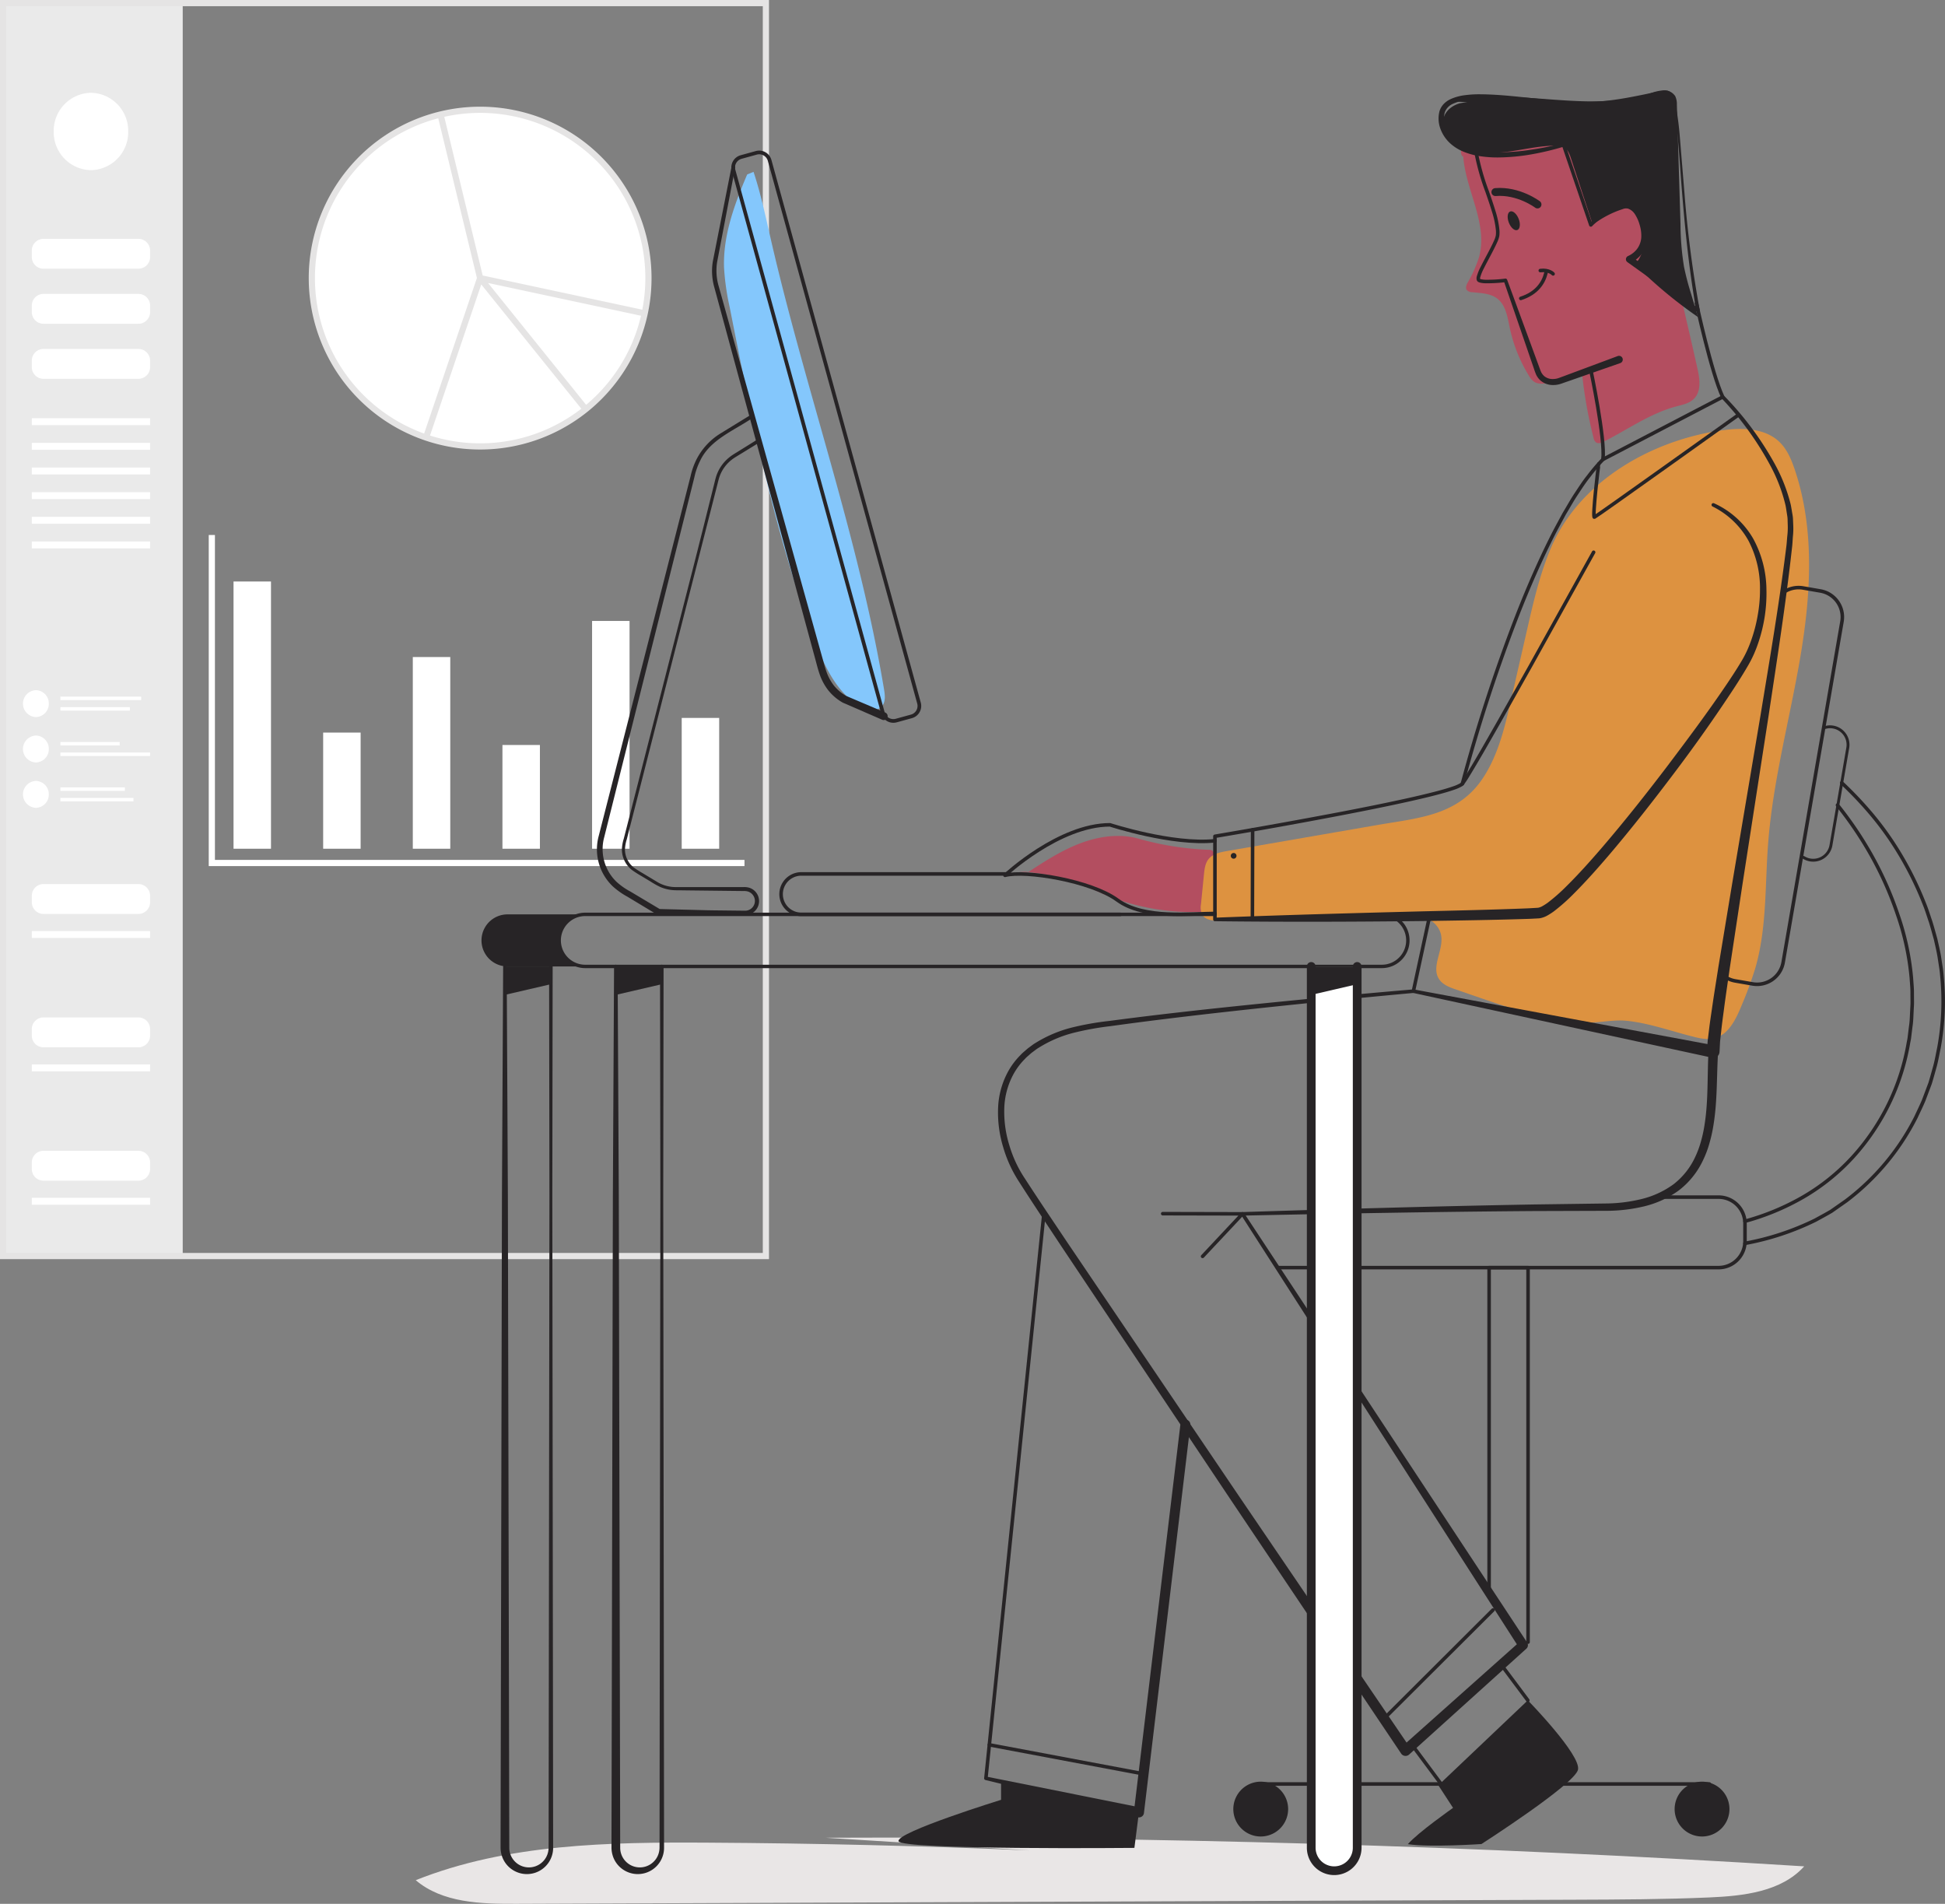 <?xml version="1.0" encoding="UTF-8"?> <svg xmlns="http://www.w3.org/2000/svg" width="672.29" height="657.983" viewBox="0 0 672.29 657.983"><rect x="0" y="0" width="672.29" height="657.983" fill="#808080" stroke="none"/><defs><style> .cls-1, .cls-10, .cls-11, .cls-12, .cls-13, .cls-14, .cls-15, .cls-16, .cls-3 { fill: none; } .cls-1 { stroke: #fff; stroke-width: 2.139px; } .cls-1, .cls-13, .cls-3 { stroke-miterlimit: 10; } .cls-2 { fill: #fff; } .cls-3 { stroke: #e5e4e4; stroke-width: 2.14px; } .cls-4 { fill: #eaeaea; } .cls-5 { fill: #e9e6e6; } .cls-6 { fill: #b34e60; } .cls-7 { fill: #272426; } .cls-8 { fill: #dd9240; } .cls-9 { fill: #84c7fc; } .cls-10, .cls-11, .cls-12, .cls-13, .cls-14, .cls-15, .cls-16 { stroke: #272426; } .cls-10, .cls-11, .cls-12, .cls-14, .cls-15, .cls-16 { stroke-linecap: round; stroke-linejoin: round; } .cls-10, .cls-13 { stroke-width: 1.225px; } .cls-11 { stroke-width: 0.995px; } .cls-12 { stroke-width: 2.744px; } .cls-14 { stroke-width: 1.179px; } .cls-15 { stroke-width: 3.014px; } .cls-16 { stroke-width: 1.274px; } </style></defs><title>Desktop_Analytics</title><g id="Layer_2" data-name="Layer 2"><g id="OBJECTS"><polyline class="cls-1" points="257.33 298.259 73.222 298.259 73.222 184.898"></polyline><rect class="cls-2" x="80.72" y="200.967" width="12.949" height="92.359"></rect><rect class="cls-2" x="111.703" y="253.186" width="12.949" height="40.141"></rect><rect class="cls-2" x="142.687" y="227.076" width="12.949" height="66.25"></rect><rect class="cls-2" x="173.67" y="257.473" width="12.949" height="35.853"></rect><rect class="cls-2" x="204.653" y="214.605" width="12.949" height="78.722"></rect><rect class="cls-2" x="235.635" y="248.121" width="12.949" height="45.205"></rect><g><path class="cls-2" d="M107.788,96.117A58.174,58.174,0,1,0,165.961,37.943a58.173,58.173,0,0,0-58.173,58.173"></path><path class="cls-3" d="M165.961,96.117l-13.695-56.547m13.695,56.547L222.853,108.306M165.961,96.117l37.115,46.093M165.961,96.117,147.375,150.894M165.961,37.943a58.173,58.173,0,1,1-58.173,58.173A58.174,58.174,0,0,1,165.961,37.943Z"></path></g><rect class="cls-4" x="1.07" y="1.072" width="62.086" height="433.026"></rect><g><path class="cls-2" d="M18.566,45.44A13.128,13.128,0,0,0,31.438,58.81,13.129,13.129,0,0,0,44.31,45.44,13.129,13.129,0,0,0,31.438,32.07,13.128,13.128,0,0,0,18.566,45.44"></path><path class="cls-2" d="M15.034,92.87H47.842a4.038,4.038,0,0,0,4.037-4.039V86.586a4.038,4.038,0,0,0-4.037-4.04H15.034a4.039,4.039,0,0,0-4.039,4.04v2.244a4.039,4.039,0,0,0,4.039,4.039"></path><path class="cls-2" d="M15.034,111.897H47.842a4.038,4.038,0,0,0,4.037-4.039V105.613a4.038,4.038,0,0,0-4.037-4.04H15.034a4.039,4.039,0,0,0-4.039,4.04v2.244a4.039,4.039,0,0,0,4.039,4.039"></path><path class="cls-2" d="M15.034,130.923H47.842a4.038,4.038,0,0,0,4.037-4.039v-2.244A4.038,4.038,0,0,0,47.842,120.6H15.034a4.039,4.039,0,0,0-4.039,4.04V126.884a4.039,4.039,0,0,0,4.039,4.039"></path><path class="cls-2" d="M15.034,315.863H47.842a4.038,4.038,0,0,0,4.037-4.039v-2.244a4.038,4.038,0,0,0-4.037-4.04H15.034a4.039,4.039,0,0,0-4.039,4.04v2.244a4.039,4.039,0,0,0,4.039,4.039"></path></g><rect class="cls-2" x="10.995" y="144.542" width="40.885" height="2.392"></rect><rect class="cls-2" x="10.995" y="153.062" width="40.885" height="2.392"></rect><rect class="cls-2" x="10.995" y="161.579" width="40.885" height="2.392"></rect><rect class="cls-2" x="10.995" y="170.097" width="40.885" height="2.392"></rect><rect class="cls-2" x="10.995" y="178.617" width="40.885" height="2.392"></rect><rect class="cls-2" x="10.995" y="187.134" width="40.885" height="2.392"></rect><rect class="cls-2" x="10.995" y="321.781" width="40.885" height="2.392"></rect><path class="cls-2" d="M15.034,361.956H47.842a4.038,4.038,0,0,0,4.037-4.039v-2.244a4.038,4.038,0,0,0-4.037-4.04H15.034a4.039,4.039,0,0,0-4.039,4.04v2.244a4.039,4.039,0,0,0,4.039,4.039"></path><rect class="cls-2" x="10.995" y="367.874" width="40.885" height="2.392"></rect><path class="cls-2" d="M15.034,408.049H47.842a4.038,4.038,0,0,0,4.037-4.04v-2.244a4.038,4.038,0,0,0-4.037-4.04H15.034a4.039,4.039,0,0,0-4.039,4.04v2.244a4.039,4.039,0,0,0,4.039,4.04"></path><rect class="cls-2" x="10.995" y="413.967" width="40.885" height="2.392"></rect><rect class="cls-2" x="20.87" y="240.759" width="27.934" height="1.196"></rect><rect class="cls-2" x="20.87" y="244.398" width="24.015" height="1.196"></rect><path class="cls-2" d="M16.869,243.177a4.562,4.562,0,0,0-4.474-4.647,4.651,4.651,0,0,0,0,9.294,4.562,4.562,0,0,0,4.474-4.647"></path><rect class="cls-2" x="20.87" y="256.442" width="20.489" height="1.196"></rect><rect class="cls-2" x="20.87" y="260.081" width="31.009" height="1.196"></rect><path class="cls-2" d="M16.869,258.86a4.562,4.562,0,0,0-4.474-4.647,4.651,4.651,0,0,0,0,9.294,4.562,4.562,0,0,0,4.474-4.647"></path><rect class="cls-2" x="20.87" y="272.125" width="22.297" height="1.196"></rect><rect class="cls-2" x="20.87" y="275.765" width="25.256" height="1.196"></rect><path class="cls-2" d="M16.869,274.544a4.562,4.562,0,0,0-4.474-4.647,4.651,4.651,0,0,0,0,9.294,4.562,4.562,0,0,0,4.474-4.647"></path><rect class="cls-3" x="1.07" y="1.07" width="263.661" height="433.028"></rect><path class="cls-5" d="M356.019,639.524q-55.701-2.366-111.46-2.689c-34.117-.196-69.162.352-100.863,12.97,9.264,7.874,22.562,8.22,34.72,8.174q182.938-.707,365.878-1.418c15.509-.058,31.021-.119,46.515-.787,11.825-.511,24.89-1.954,32.816-10.747q-168.954-10.644-338.364-9.889"></path><path class="cls-6" d="M505.742,53.553c.665,12.061,8.74,23.588,5.476,35.379a44.48,44.48,0,0,1-3.896,8.698c-.444.839-.873,1.896-.303,2.631a2.646,2.646,0,0,0,1.893.735c2.894.294,6.006.38,8.333,1.988,3.179,2.196,3.785,6.382,4.554,10.079a52.364,52.364,0,0,0,6.627,16.716,6.203,6.203,0,0,0,1.985,2.245c1.4.824,3.219.597,4.869.322q5.867-.978,11.665-2.328a150.712,150.712,0,0,0,3.865,21.276,2.526,2.526,0,0,0,.925,1.645c.805.499,1.896.07,2.769-.374,8.229-4.202,15.916-9.711,24.865-12.094,2.046-.545,4.245-.974,5.825-2.346,2.922-2.539,2.383-6.906,1.583-10.505-1.936-8.713-3.966-17.408-5.997-26.099q-2.278-9.748-4.554-19.496c-2.144-9.172-4.312-18.428-8.44-26.911-1.764-3.629-4.064-7.271-7.791-9.117-2.667-1.323-5.791-1.583-8.832-1.73a157.76,157.76,0,0,0-39.48,3.093,11.288,11.288,0,0,0-5.206,2.07c-1.412,1.225-2.046,3.464-.851,4.811"></path><path class="cls-6" d="M355.153,301.559h0c5.8-3.782,11.656-7.592,18.124-10.058s13.69-3.516,20.348-1.626a102.579,102.579,0,0,0,24.538,3.828c1.504.052,1.908,2.079,1.859,3.583q-.22,6.537-.438,13.077a8.04,8.04,0,0,1-.459,2.909,2.737,2.737,0,0,1-2.19,1.77,78.191,78.191,0,0,1-38.169-7.243,70.621,70.621,0,0,0-26.494-6.618"></path><path class="cls-7" d="M512.857,35.74a20.589,20.589,0,0,0-8.186-.052c-2.658.692-5.167,2.637-5.736,5.326-.61,2.888,1.139,5.816,3.412,7.702,4.655,3.865,11.215,4.49,17.236,3.893s11.944-2.245,17.993-2.263a5.944,5.944,0,0,1,3.059.591c1.338.787,1.92,2.386,2.404,3.862q3.762,11.439,7.522,22.881a34.462,34.462,0,0,1,10.287-5.399,3.878,3.878,0,0,1,1.997-.26,3.562,3.562,0,0,1,1.697,1.087A13.833,13.833,0,0,1,566.363,89.782a2.602,2.602,0,0,0-.64,1.877,2.322,2.322,0,0,0,.738,1.066,154.065,154.065,0,0,0,20.458,16.856q-1.204-4.043-2.41-8.085a93.553,93.553,0,0,1-2.435-9.316,93.437,93.437,0,0,1-1.204-14.569q-.629-20.695-1.256-41.397a6.529,6.529,0,0,0-.56-2.965,4.524,4.524,0,0,0-4.107-2.027,16.374,16.374,0,0,0-4.667,1.099c-21.698,7.01-45.74-2.358-67.977,2.695"></path><path class="cls-8" d="M424.088,294.134c-2.325.401-4.857.925-6.337,2.759-1.185,1.473-1.418,3.47-1.608,5.35q-.505,5.095-1.017,10.195a6.26,6.26,0,0,0,.334,3.553c1.063,2.024,3.819,2.254,6.104,2.214q30.072-.505,60.106-2.214c3.234-.187,6.548-.371,9.653.557,3.105.925,6.012,3.213,6.738,6.37,1.182,5.157-3.54,11.041-.652,15.475,1.256,1.926,3.58,2.814,5.758,3.559,14.073,4.817,30.552,11.105,45.559,11.43,4.517.095,8.903-1.041,13.436-.594,7.626.75,15.319,3.522,22.731,5.402,2.462.628,5.044,1.256,7.522.68,4.952-1.152,7.555-6.462,9.482-11.169a131.217,131.217,0,0,0,4.848-13.181c4-13.861,3.304-28.571,4.404-42.956,1.669-21.775,7.491-42.993,11.142-64.523,3.647-21.533,5.041-44.12-1.954-64.811-1.176-3.473-2.652-6.98-5.301-9.515-4.946-4.732-12.633-4.943-19.42-4.04-24.332,3.234-49.666,17.497-59.534,40.708-3.862,9.09-6.082,18.777-8.281,28.405q-2.729,11.944-5.457,23.885c-2.144,9.381-4.376,18.982-9.638,27.04-8.609,13.181-22.311,13.944-36.479,16.394q-26.07,4.516-52.137,9.025"></path><path class="cls-9" d="M258.26,60.298c-4.373,10.26-8.37,21.058-7.996,32.203a85.181,85.181,0,0,0,1.932,13.573c7.669,38.797,15.396,77.796,29.248,114.835,3.317,8.866,7.476,18.201,15.604,23.052,2.45,1.461,6.012,2.257,7.834.067,1.268-1.525,1.023-3.761.698-5.718-8.817-52.851-27.214-103.598-39.195-155.821-1.776-7.748-3.418-15.546-5.92-23.092"></path><path class="cls-10" d="M435.771,616.561H453.225m15.889,0H590.854m12.303-194.499a84.924,84.924,0,0,0,19.882-8.223,72.613,72.613,0,0,0,17.334-13.892,78.087,78.087,0,0,0,19.3-39.673c.089-.456.193-.913.267-1.375l.168-1.39.343-2.781c.294-1.85.297-3.724.41-5.589.034-.931.123-1.865.113-2.796l-.025-2.79c.043-1.862-.171-3.721-.288-5.583a91.227,91.227,0,0,0-4.768-22.002,120.528,120.528,0,0,0-9.292-20.798,127.442,127.442,0,0,0-11.472-16.912m1.464-7.705a129.26,129.26,0,0,1,10.005,10.514,105.578,105.578,0,0,1,7.353,9.767,114.532,114.532,0,0,1,11.319,21.849c.778,1.917,1.36,3.914,2.046,5.874.622,1.981,1.151,4,1.721,6.006.453,2.04.946,4.076,1.289,6.144l.475,3.115c.168,1.038.315,2.079.392,3.133a88.674,88.674,0,0,1-1.002,25.208c-.441,2.061-.784,4.144-1.32,6.183-.576,2.027-1.118,4.067-1.74,6.079l-2.23,5.923c-.824,1.945-1.764,3.84-2.646,5.755a83.213,83.213,0,0,1-24.115,28.905l-5.16,3.617c-1.81,1.066-3.666,2.049-5.494,3.059a92.997,92.997,0,0,1-24.332,8.03"></path><path class="cls-7" d="M445.245,625.236a9.474,9.474,0,1,1-9.476-9.476,9.475,9.475,0,0,1,9.476,9.476"></path><path class="cls-7" d="M597.786,625.236a9.474,9.474,0,1,1-9.476-9.476,9.475,9.475,0,0,1,9.476,9.476"></path><polyline class="cls-10" points="514.71 550.504 514.71 438.101 528.173 438.101 528.173 567.529"></polyline><g><path class="cls-11" d="M630.326,251.601a6.213,6.213,0,0,1,8.355,6.857l-5.813,33.685a6.221,6.221,0,0,1-9.482,4.174"></path><path class="cls-10" d="M575.715,413.736h18.29a9.152,9.152,0,0,1,9.151,9.151v6.061a9.152,9.152,0,0,1-9.151,9.151H441.552M616.413,204.752a9.127,9.127,0,0,1,6.832-1.54l5.972,1.032a9.149,9.149,0,0,1,7.46,10.575L616.349,332.587a9.151,9.151,0,0,1-10.575,7.464l-5.972-1.032a9.081,9.081,0,0,1-4.282-1.972"></path></g><path class="cls-10" d="M488.056,603.025l10.07,13.537m20.783-41.21,9.191,12.296"></path><g><path class="cls-7" d="M346.018,615.762v6.269s-36.206,11.203-35.434,14.296c.772,3.09,81.52,2.318,81.52,2.318l1.568-12.293"></path><path class="cls-7" d="M497.168,617.013l5.081,7.803s-12.201,8.554-15.619,12.541c7.552,1.164,25.432-.043,25.432-.043s32.212-20.66,33.37-25.683c1.161-5.023-17.331-23.986-17.331-23.986Z"></path><path class="cls-10" d="M549.874,127.924s5.023,23.683,4.183,30.853m41.409-21.588c-3.923-8.352-9.096-32.378-9.096-32.378"></path><path class="cls-7" d="M510.846,52.697A80.955,80.955,0,0,0,514.622,66.028c.756,2.205,1.531,4.41,2.211,6.661a31.698,31.698,0,0,1,1.461,6.977,10.611,10.611,0,0,1-.052,1.865,8.724,8.724,0,0,1-.567,1.819c-.478,1.081-.995,2.141-1.531,3.182-1.063,2.089-2.202,4.131-3.234,6.196a16.703,16.703,0,0,0-1.265,3.093,1.519,1.519,0,0,0-.046.573c.006.058.003-.021-.037-.015.095.025.153.07.267.101a7.953,7.953,0,0,0,1.583.199,51.007,51.007,0,0,0,6.879-.383l.006-.003a.616.616,0,0,1,.649.398l.003.009,11.096,30.209c.23.616.462,1.308.698,1.776a4.622,4.622,0,0,0,.998,1.286,4.473,4.473,0,0,0,3.047,1.023,6.207,6.207,0,0,0,1.7-.251c.505-.156,1.213-.441,1.819-.658l3.77-1.406,15.089-5.62a1.293,1.293,0,0,1,.904,2.423.074.074,0,0,1-.028.009l-15.203,5.301-3.801,1.323c-.662.224-1.2.441-1.981.668a8.356,8.356,0,0,1-2.275.288,6.525,6.525,0,0,1-4.364-1.611,6.611,6.611,0,0,1-1.418-1.902,21.02,21.02,0,0,1-.741-1.981l-10.468-30.47.652.404h-.006a51.734,51.734,0,0,1-7.078.389,8.562,8.562,0,0,1-1.88-.248,4.18,4.18,0,0,1-.545-.224,1.186,1.186,0,0,1-.518-.714,2.552,2.552,0,0,1,.031-1.158,17.348,17.348,0,0,1,1.366-3.375c1.051-2.107,2.187-4.141,3.24-6.208.53-1.032,1.038-2.067,1.501-3.118a7.351,7.351,0,0,0,.475-1.51A9.537,9.537,0,0,0,517.072,79.724a30.758,30.758,0,0,0-1.412-6.679c-.668-2.217-1.439-4.413-2.196-6.618a81.896,81.896,0,0,1-3.831-13.558.612.612,0,1,1,1.21-.19Z"></path><path class="cls-7" d="M497.707,44.005a10.201,10.201,0,0,1-.156-5.543,6.42,6.42,0,0,1,1.479-2.539,7.947,7.947,0,0,1,2.315-1.645,17.111,17.111,0,0,1,5.148-1.397,37.16,37.16,0,0,1,5.167-.297c6.854.049,13.573.913,20.299,1.586,6.722.665,13.445,1.458,20.158.928,6.732-.423,13.332-1.862,19.962-3.237.833-.159,1.669-.315,2.524-.426a9.267,9.267,0,0,1,1.32-.089,2.667,2.667,0,0,1,.732.098,1.875,1.875,0,0,1,.665.438,6.279,6.279,0,0,1,1.296,2.358,24.36,24.36,0,0,1,.652,2.496,100.082,100.082,0,0,1,1.326,10.094L582.262,67.051a384.881,384.881,0,0,0,5.268,40.16l.003.015a.605.605,0,0,1-.952.6h-.003L562.512,90.59a1.21,1.21,0,0,1,.144-2.061l.147-.077h.003a7.989,7.989,0,0,0,3.096-2.484,7.415,7.415,0,0,0,1.397-3.801,12.522,12.522,0,0,0-.502-4.272,13.499,13.499,0,0,0-1.761-3.981,4.551,4.551,0,0,0-3.265-2.037,8.075,8.075,0,0,0-4.131.858,26.377,26.377,0,0,0-7.313,5.418l-.018.018a.611.611,0,0,1-.867.003.636.636,0,0,1-.147-.236L539.864,50.259l.759.389-.003.003A95.595,95.595,0,0,1,529.332,53.349a70.436,70.436,0,0,1-11.595,1.072,39.403,39.403,0,0,1-5.871-.401,24.608,24.608,0,0,1-5.77-1.501,15.562,15.562,0,0,1-5.142-3.259,12.882,12.882,0,0,1-3.246-5.255m1.844-.548a11.064,11.064,0,0,0,2.738,4.444,13.7,13.7,0,0,0,4.511,2.864,31.274,31.274,0,0,0,10.949,1.847,70.1,70.1,0,0,0,11.329-.851,94.131,94.131,0,0,0,11.184-2.282h.003a.617.617,0,0,1,.76.386l9.43,27.68-1.035-.214a27.689,27.689,0,0,1,7.559-5.981,9.645,9.645,0,0,1,4.952-1.155,5.891,5.891,0,0,1,2.597.812,7.229,7.229,0,0,1,1.988,1.798,15.258,15.258,0,0,1,2.199,4.508,14.6,14.6,0,0,1,.741,5.01,9.655,9.655,0,0,1-1.66,4.983,10.207,10.207,0,0,1-4.079,3.445l-.006.003.291-2.135,23.279,18.201v.003l-.952.613c-2.37-13.347-3.77-26.831-4.87-40.316-.557-6.741-.971-13.494-1.599-20.219a98.947,98.947,0,0,0-1.323-10.009c-.358-1.593-.747-3.357-1.737-4.459-.129-.101-.266-.251-.374-.266a2.119,2.119,0,0,0-.521-.064,8.665,8.665,0,0,0-1.207.086c-.821.107-1.648.26-2.475.423a157.845,157.845,0,0,1-20.041,3.326,70.353,70.353,0,0,1-10.195.104q-5.076-.285-10.134-.698c-6.741-.515-13.488-1.213-20.17-1.096a41.271,41.271,0,0,0-4.949.368,15.446,15.446,0,0,0-4.585,1.283,5.03,5.03,0,0,0-2.808,3.099,8.411,8.411,0,0,0,.211,4.462"></path><path class="cls-10" d="M534.359,94.32c-.83,3.393-3.108,7.013-8.701,8.814m11.166-8.477s-1.323-1.531-4.425-1.152"></path><path class="cls-12" d="M531.433,70.662s-6.493-4.931-14.547-4.278"></path><path class="cls-7" d="M521.533,76.955c.689,1.767,2.006,2.906,2.94,2.542.937-.364,1.139-2.095.45-3.862-.689-1.77-2.006-2.906-2.94-2.542-.937.364-1.139,2.095-.45,3.862"></path><path class="cls-7" d="M593.867,363.53c-.542,8.235-.208,16.783-1.602,25.285a50.708,50.708,0,0,1-1.406,6.333,35.651,35.651,0,0,1-2.34,6.119,28.178,28.178,0,0,1-8.303,10.201,33.877,33.877,0,0,1-11.88,5.448,56.216,56.216,0,0,1-12.783,1.55l-25.233.08c-33.612.248-67.233.864-100.845,1.58h-.003l.496-.946L527.859,567.663a1.648,1.648,0,0,1-.27,2.132l-.012.012-40.515,36.58a1.832,1.832,0,0,1-2.591-.132,1.722,1.722,0,0,1-.162-.208l-58.817-87.578L366.874,430.753c-4.851-7.344-9.724-14.633-14.483-22.081a44.447,44.447,0,0,1-5.638-12.198,41.111,41.111,0,0,1-1.77-13.368,28.398,28.398,0,0,1,3.623-13.059,25.447,25.447,0,0,1,4.147-5.436,12.161,12.161,0,0,1,1.24-1.176l1.289-1.115c.928-.652,1.798-1.4,2.781-1.957a44.353,44.353,0,0,1,12.373-5.225,100.716,100.716,0,0,1,13.096-2.309c17.444-2.318,34.932-4.211,52.428-5.987q26.25-2.66,52.533-4.897a.613.613,0,0,1,.104,1.222q-26.254,2.398-52.477,5.197c-17.475,1.88-34.941,3.871-52.34,6.288a99.723,99.723,0,0,0-12.845,2.337,42.335,42.335,0,0,0-11.794,5.053c-.931.53-1.73,1.234-2.6,1.847l-1.194,1.047a10.761,10.761,0,0,0-1.142,1.099,23.392,23.392,0,0,0-3.801,5.035,26.293,26.293,0,0,0-3.277,12.122,38.953,38.953,0,0,0,1.758,12.645,42.189,42.189,0,0,0,5.457,11.616c4.75,7.338,9.69,14.639,14.575,21.937L428.037,516.754l59.322,87.229-2.756-.337,40.757-36.31-.282,2.141h-.003L428.944,419.848a.608.608,0,0,1,.175-.845.661.661,0,0,1,.322-.101h.003c33.612-1.066,67.221-2.034,100.851-2.631l25.199-.343a53.614,53.614,0,0,0,12.18-1.599,31.143,31.143,0,0,0,10.848-5.09,25.32,25.32,0,0,0,7.362-9.252,33.232,33.232,0,0,0,2.095-5.663,47.618,47.618,0,0,0,1.259-5.984c1.256-8.14.851-16.498,1.311-25.031a1.664,1.664,0,1,1,3.323.178v.012Z"></path><path class="cls-7" d="M361.433,419.516l-20.048,195.145-.478-.662,53.145,10.646-2.116,1.498L408.024,492.151a1.721,1.721,0,0,1,3.418.41L395.409,626.559l-.003.037a1.717,1.717,0,0,1-1.911,1.501,1.566,1.566,0,0,1-.202-.037L340.641,615.194l-.012-.003a.61.61,0,0,1-.462-.655l20.048-195.145a.613.613,0,0,1,1.219.126"></path></g><path class="cls-10" d="M341.965,603.024l51.709,9.73m84.699-18.761,37.685-37.578M415.672,434.215,429.457,419.514m-27.569-.061,27.569.061"></path><g><path class="cls-7" d="M504.887,270.701a564.518,564.518,0,0,1,19.101-58.535c3.758-9.555,7.855-18.991,12.532-28.151,1.188-2.279,2.426-4.536,3.647-6.799,1.335-2.202,2.573-4.462,3.991-6.612,1.43-2.147,2.808-4.327,4.435-6.346a66.789,66.789,0,0,1,5.032-5.917.414.414,0,0,1,.123-.095l.027-.015,41.406-21.585h.003l.006-.003a.593.593,0,0,1,.708.113,108.46,108.46,0,0,1,17.604,23.68,58.05,58.05,0,0,1,5.439,13.846c.254,1.225.435,2.471.652,3.706a11.31,11.31,0,0,1,.171,1.88l.083,1.893a26.041,26.041,0,0,1-.135,3.73c-.098,1.234-.138,2.487-.291,3.703-2.153,19.536-5.206,38.883-8.119,58.266l-9.001,58.082-4.404,29.039c-.683,4.842-1.427,9.684-2.046,14.523-.319,2.419-.665,4.842-.907,7.243l-.401,3.611-.175,3.323v.003l-.031.361a2.116,2.116,0,0,1-2.285,1.939,2.055,2.055,0,0,1-.276-.04l-103.353-22.388h-.003a.611.611,0,0,1-.478-.72l.003-.012,5.608-25.965a.613.613,0,0,1,1.197.26l-.003.015-5.608,25.955-.478-.735L592.634,361.296l-2.591,2.257v-.003c.07-1.335.132-2.698.236-4.009l.456-3.687c.285-2.468.665-4.888,1.017-7.32.689-4.873,1.498-9.702,2.245-14.55l4.796-29.009,9.763-57.953c3.17-19.322,6.48-38.653,8.875-58.036.168-1.213.217-2.413.334-3.62a25.023,25.023,0,0,0,.178-3.595l-.055-1.779a10.185,10.185,0,0,0-.138-1.776c-.193-1.176-.346-2.361-.573-3.534a56.396,56.396,0,0,0-5.105-13.494,107.266,107.266,0,0,0-17.037-23.564l.714.11L554.339,159.318l.15-.11a66.455,66.455,0,0,0-4.925,5.794c-1.596,1.982-2.961,4.141-4.373,6.263-1.403,2.125-2.631,4.37-3.957,6.551-1.213,2.251-2.441,4.493-3.623,6.756-4.649,9.111-8.738,18.513-12.483,28.044a563.202,563.202,0,0,0-19.058,58.4.611.611,0,1,1-1.182-.312Z"></path><path class="cls-7" d="M551.379,191.148l-21.803,39.256L518.558,249.968c-3.718,6.502-7.387,13.016-11.332,19.414-.251.401-.545.802-.815,1.204l-.416.6a2.168,2.168,0,0,1-.325.331,3.309,3.309,0,0,1-.349.245,14.685,14.685,0,0,1-2.692,1.182c-1.798.622-3.608,1.133-5.424,1.617-3.632.962-7.283,1.804-10.943,2.615-7.316,1.614-14.661,3.081-22.011,4.499q-22.06,4.236-44.205,7.954l.512-.603v28.742l-.619-.609h.003c23.916-.937,47.835-1.58,71.747-2.193,11.953-.285,23.928-.542,35.835-1.014q1.125-.041,2.214-.11l1.093-.064.548-.034.273-.015a1.406,1.406,0,0,0,.138-.031,4.994,4.994,0,0,0,1.467-.603,18.849,18.849,0,0,0,1.697-1.096,62.477,62.477,0,0,0,6.52-5.742c4.193-4.147,8.162-8.591,12.051-13.093,7.764-9.035,15.181-18.397,22.412-27.891,7.191-9.525,14.357-19.092,21.015-28.969,1.66-2.468,3.292-4.958,4.805-7.485a37.256,37.256,0,0,0,2.049-3.825,42.821,42.821,0,0,0,1.617-4.046,52.279,52.279,0,0,0,2.162-8.483,49.002,49.002,0,0,0,.756-8.719,35.382,35.382,0,0,0-3.951-16.82,28.748,28.748,0,0,0-12.453-11.883.612.612,0,0,1,.524-1.106l.009.003a29.699,29.699,0,0,1,13.466,12.116,37.344,37.344,0,0,1,4.634,17.65,52.961,52.961,0,0,1-2.692,18.072,44.206,44.206,0,0,1-1.645,4.306,39.989,39.989,0,0,1-2.119,4.113c-1.522,2.631-3.13,5.17-4.768,7.69q-9.895,15.068-20.746,29.401c-7.218,9.574-14.615,19.013-22.4,28.167-3.908,4.566-7.892,9.078-12.183,13.368a65.438,65.438,0,0,1-6.909,6.131,21.376,21.376,0,0,1-2.064,1.344,8.114,8.114,0,0,1-2.683,1.035l-.416.058-.288.015-.573.031-1.142.058c-.769.046-1.522.077-2.269.095-12.002.383-23.952.542-35.921.732-23.931.27-47.859.346-71.793.058l-.006.003a.615.615,0,0,1-.622-.606V289.025a.615.615,0,0,1,.511-.603q22.124-3.753,44.175-7.95c7.347-1.418,14.682-2.882,21.98-4.49,3.647-.809,7.289-1.654,10.89-2.606,1.801-.478,3.593-.986,5.332-1.59a13.917,13.917,0,0,0,2.444-1.057c.074-.055.168-.107.227-.156.049-.064.092-.058.159-.168l.38-.557c.251-.377.515-.729.76-1.121,3.911-6.34,7.589-12.872,11.301-19.362L528.508,229.807l21.799-39.25v-.003a.613.613,0,0,1,1.072.594"></path><path class="cls-10" d="M432.971,286.78,432.891,317.59m-12.946-1.899c-7.951,0-24.489,2.144-33.676-4.594s-31.851-10.413-38.895-8.575c0,0,18.67-17.457,36.286-17.457,0,0,21.573,7.044,36.286,5.513"></path><path class="cls-7" d="M427.397,295.784a.986.986,0,1,1-.986-.986.986.986,0,0,1,.986.986"></path><path class="cls-13" d="M552.683,160.214c-.224.245-2.337,18.829-1.586,18.529S600.968,143.351,600.968,143.351"></path><path class="cls-14" d="M482.663,317.551a8.997,8.997,0,0,1-5.029,16.455H202.277a8.996,8.996,0,0,1,0-17.993H419.947"></path><path class="cls-7" d="M202.767,334.005H175.424a8.995,8.995,0,1,1,0-17.99h25.076s-7.218,1.703-7.218,9.194c0,0-.199,8.796,9.485,8.796"></path><path class="cls-7" d="M229.365,334.006l-.116,79.266.101,79.266.101,79.263.049,39.633.024,19.818.006,4.952v2.487a8.862,8.862,0,0,1-.426,2.68,9.073,9.073,0,0,1-13.73,4.771,9.033,9.033,0,0,1-3.504-4.557,9.756,9.756,0,0,1-.508-2.888v-2.493l.012-4.952.043-19.818.083-39.633.171-79.263.168-79.266.413-79.266a.613.613,0,0,1,1.225,0l.41,79.266.168,79.266.172,79.263.086,39.633.04,19.818.012,4.952.009,2.462a6.663,6.663,0,0,0,.312,1.975,6.783,6.783,0,0,0,10.205,3.626,6.74,6.74,0,0,0,2.674-3.412,7.334,7.334,0,0,0,.398-2.184l.009-2.468.006-4.952.024-19.818.049-39.633.101-79.263.101-79.266-.116-79.266a.613.613,0,0,1,1.225-.003Z"></path></g><polygon class="cls-7" points="228.56 340.196 213.057 343.791 213.057 334.006 228.56 334.006 228.56 340.196"></polygon><path class="cls-7" d="M191.026,334.006l-.116,79.266.101,79.266.101,79.263.049,39.633.024,19.818.006,4.952v2.487a8.862,8.862,0,0,1-.426,2.68,9.073,9.073,0,0,1-13.73,4.771,9.033,9.033,0,0,1-3.504-4.557,9.756,9.756,0,0,1-.508-2.888v-2.493l.012-4.952.043-19.818.083-39.633.171-79.263.168-79.266.413-79.266a.613.613,0,0,1,1.225,0l.41,79.266.168,79.266.172,79.263.086,39.633.04,19.818.012,4.952.009,2.462a6.663,6.663,0,0,0,.312,1.975,6.783,6.783,0,0,0,10.205,3.626,6.74,6.74,0,0,0,2.674-3.412,7.334,7.334,0,0,0,.398-2.184l.009-2.468.006-4.952.024-19.818.049-39.633.101-79.263.101-79.266-.116-79.266a.613.613,0,0,1,1.225-.003Z"></path><polygon class="cls-7" points="190.203 340.196 174.7 343.791 174.7 334.006 190.203 334.006 190.203 340.196"></polygon><g><path class="cls-2" d="M469.112,334.005V638.592a7.943,7.943,0,1,1-15.886,0V334.005"></path><path class="cls-15" d="M469.112,334.005V638.592a7.943,7.943,0,1,1-15.886,0V334.005"></path></g><polygon class="cls-7" points="468.92 340.196 453.417 343.791 453.417 334.006 468.92 334.006 468.92 340.196"></polygon><g><path class="cls-16" d="M315.034,247.586l-5.246,1.442a3.741,3.741,0,0,1-4.603-2.615L253.559,58.869a3.744,3.744,0,0,1,2.615-4.603l5.246-1.445a3.75,3.75,0,0,1,4.606,2.619l51.623,187.541A3.743,3.743,0,0,1,315.034,247.586Z"></path><path class="cls-7" d="M254.099,57.923l-4.502,23.622-1.127,5.905-.564,2.952a17.664,17.664,0,0,0-.263,2.873,19.209,19.209,0,0,0,.796,5.718l1.617,5.794,12.93,46.343L275.914,197.473l6.465,23.172,1.617,5.794c.557,1.917,1.035,3.914,1.663,5.681a16.627,16.627,0,0,0,2.652,4.891,14.994,14.994,0,0,0,4.223,3.537l-.141-.07,13.629,5.801a1.352,1.352,0,0,1-1.06,2.487l-.006-.003-13.589-5.899-.015-.006a1.208,1.208,0,0,1-.125-.064,17.469,17.469,0,0,1-4.909-4.183,19.131,19.131,0,0,1-3.029-5.644c-.695-2.018-1.13-3.935-1.678-5.871l-1.577-5.804-6.303-23.214L261.119,151.644l-12.609-46.432L246.933,99.409a20.847,20.847,0,0,1-.812-6.159,19.229,19.229,0,0,1,.309-3.105l.582-2.952,1.167-5.902,4.671-23.609a.636.636,0,0,1,1.25.242"></path><path class="cls-7" d="M262.626,152.826l-6.496,3.987c-1.075.68-2.205,1.292-3.148,2.024a13.046,13.046,0,0,0-2.539,2.591,12.818,12.818,0,0,0-1.703,3.194c-.389,1.121-.655,2.401-.983,3.62l-1.886,7.387-7.543,29.536L223.244,264.243l-3.77,14.771-1.887,7.384-.943,3.69a12.991,12.991,0,0,0-.628,3.58,8.068,8.068,0,0,0,3.038,6.15,37.006,37.006,0,0,0,3.142,1.994l3.265,1.966,1.632.983a12.229,12.229,0,0,0,1.617.833,12.481,12.481,0,0,0,3.501.913c1.179.132,2.472.055,3.742.077h20.957a6.385,6.385,0,0,1,2.07.221,4.84,4.84,0,0,1-.796,9.414,19.408,19.408,0,0,1-1.985.049H227.593a.62.62,0,0,1-.316-.089l-10.462-6.303a25.575,25.575,0,0,1-5.075-3.608,17.663,17.663,0,0,1-4.774-17.423l3.023-11.831,12.085-47.335,12.088-47.335,3.023-11.834,1.51-5.917a25.041,25.041,0,0,1,2.076-5.871,22.682,22.682,0,0,1,8.468-9.041l10.41-6.389a.611.611,0,0,1,.665,1.026l-.024.018c-6.658,4.545-14.912,7.601-18.33,14.994a23.662,23.662,0,0,0-1.945,5.598l-1.482,5.923-2.968,11.849L223.691,230.089l-11.871,47.39-2.968,11.849a15.665,15.665,0,0,0,4.297,15.478,23.482,23.482,0,0,0,4.729,3.308l10.489,6.254-.775-.214h.024l15.246.392c2.539.083,5.081.089,7.62.122l3.81.043,1.908.021c.606-.003,1.348.04,1.782-.012a3.371,3.371,0,0,0,2.738-4.517,3.462,3.462,0,0,0-2.153-2.079,4.984,4.984,0,0,0-1.657-.178l-1.905-.021-15.242-.172-3.81-.043c-1.271-.037-2.533.034-3.862-.126a14.08,14.08,0,0,1-3.801-1.005,27.777,27.777,0,0,1-3.381-1.887l-3.265-1.966a37.021,37.021,0,0,1-3.262-2.083,9.128,9.128,0,0,1-3.427-6.961,13.969,13.969,0,0,1,.661-3.856l.946-3.69,1.89-7.384,3.779-14.768,15.12-59.068q3.804-14.76,7.482-29.554l1.847-7.393c.328-1.234.567-2.456.999-3.727A13.924,13.924,0,0,1,249.521,160.749a14.266,14.266,0,0,1,2.747-2.836c1.063-.824,2.178-1.424,3.243-2.11l6.474-4.021a.613.613,0,0,1,.646,1.041Z"></path><path class="cls-10" d="M347.913,302.035H276.977a6.99,6.99,0,0,0,0,13.981H387.236"></path></g></g></g></svg> 